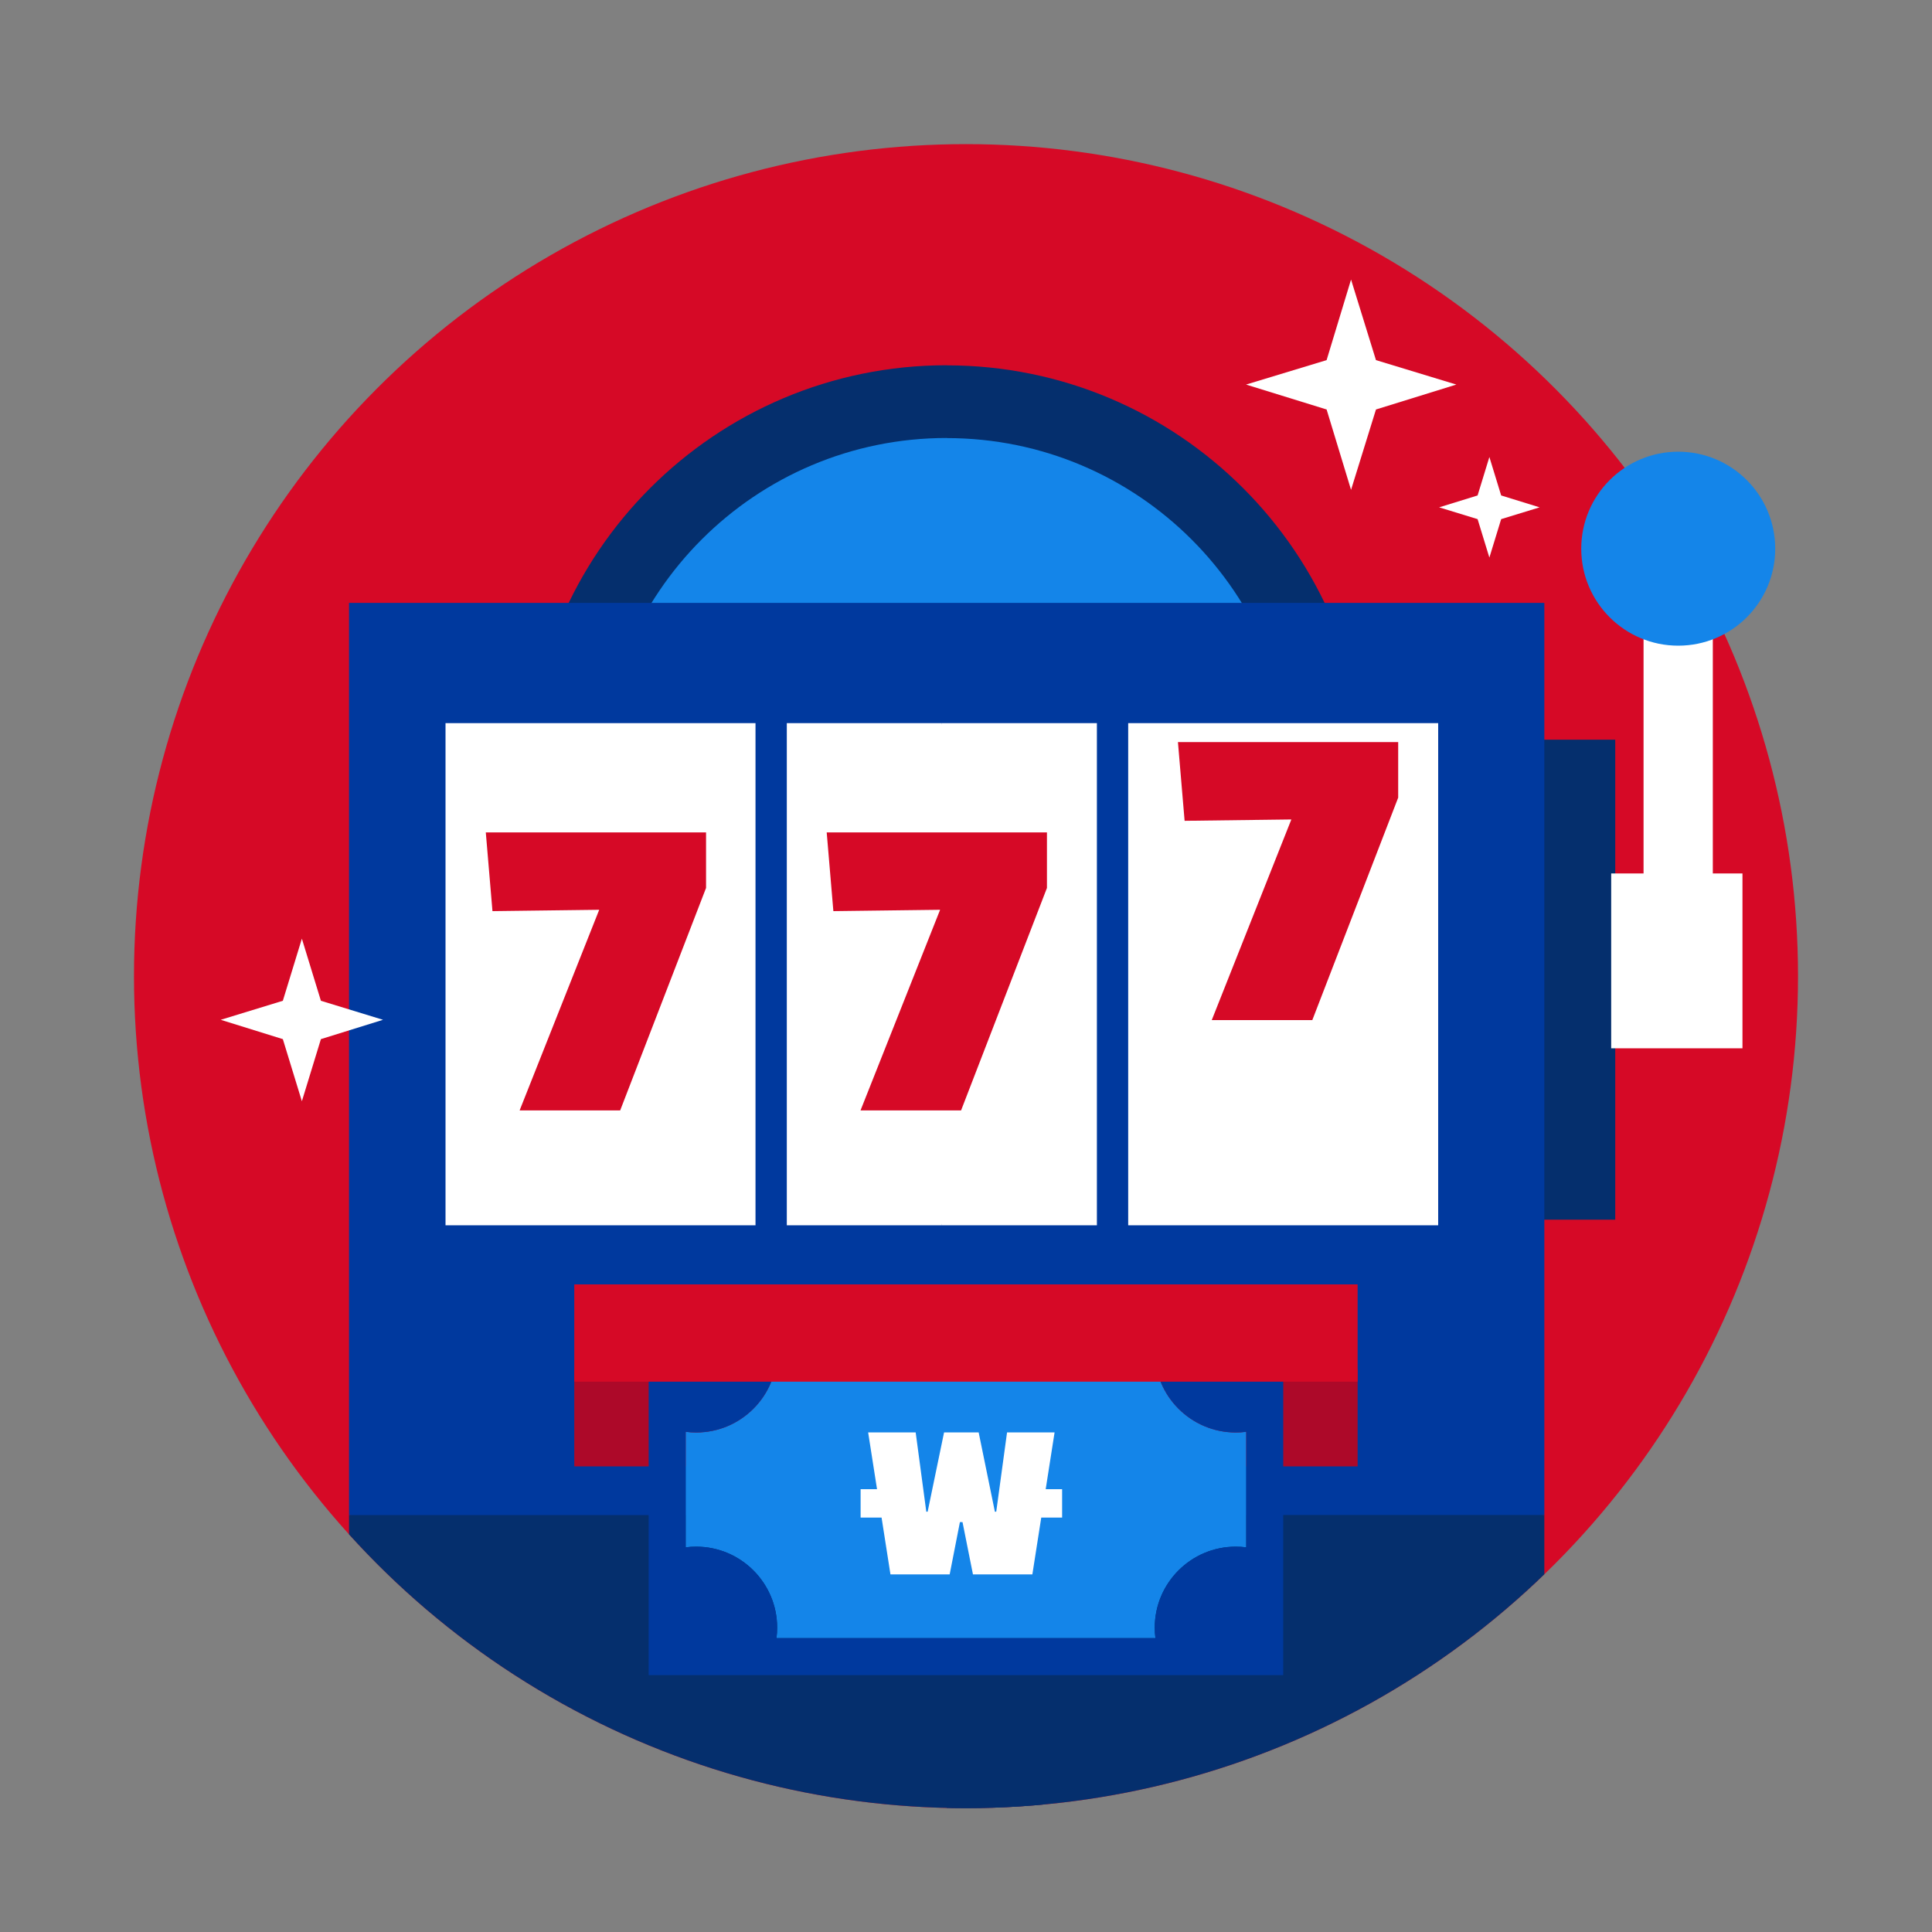 <?xml version="1.0" encoding="UTF-8"?> <svg xmlns="http://www.w3.org/2000/svg" xmlns:xlink="http://www.w3.org/1999/xlink" viewBox="0 0 200 200"><rect x="0" y="0" width="200" height="200" fill="#808080" stroke="none"/><defs><style> .cls-1 { fill: none; } .cls-2 { fill-rule: evenodd; } .cls-2, .cls-3 { fill: #fff; } .cls-4 { fill: #00399e; } .cls-5 { fill: #052f6d; } .cls-6 { fill: #d60926; } .cls-7 { fill: #1485e9; } .cls-8 { clip-path: url(#clippath); } .cls-9 { fill: #ad0929; } </style><clipPath id="clippath"><circle class="cls-1" cx="100" cy="101.05" r="86.13"></circle></clipPath></defs><g id="Layer_1" data-name="Layer 1"><circle class="cls-6" cx="100" cy="101.05" r="86.13"></circle><g><path class="cls-2" d="M154.18,47.31l1.22,3.98,3.98,1.23-3.98,1.22-1.22,3.98-1.22-3.98-3.98-1.22,3.98-1.23,1.22-3.98Z"></path><path class="cls-2" d="M139.86,28.94l2.58,8.34,8.32,2.53-8.32,2.58-2.58,8.32-2.53-8.32-8.34-2.58,8.34-2.53,2.53-8.34Z"></path></g></g><g id="Layer_3" data-name="Layer 3"><g class="cls-8"><g><path class="cls-5" d="M136.53,76.57h30.68v49.69h-30.68v-49.69Z"></path><g><path class="cls-5" d="M98,37.81c-23.97,0-43.4,19.43-43.4,43.4s19.43,43.4,43.4,43.4l8.6-42.55-8.6-44.26Z"></path><path class="cls-5" d="M98,37.81v86.81c23.97,0,43.4-19.43,43.4-43.4s-19.43-43.4-43.4-43.4h0Z"></path></g><g><path class="cls-7" d="M98,45.34c-19.81,0-35.87,16.06-35.87,35.87s16.06,35.87,35.87,35.87l7.11-35.17-7.11-36.58Z"></path><path class="cls-7" d="M98,45.34v71.75c19.81,0,35.87-16.06,35.87-35.87s-16.06-35.87-35.87-35.87h0Z"></path></g><g><path class="cls-4" d="M98,168.01l-61.87-11.17V62.41h61.87l11.95,46.66-11.95,58.94Z"></path><path class="cls-4" d="M159.87,156.83l-61.87,11.17V62.41h61.87v94.42Z"></path></g><g><path class="cls-5" d="M98,208.06h-61.87v-51.22h61.87l11.95,25.61-11.95,25.61Z"></path><path class="cls-5" d="M98,156.83h61.87v51.22h-61.87v-51.22Z"></path></g><g><path class="cls-3" d="M46.12,74.86h32.09v51.98h-32.09v-51.98Z"></path><path class="cls-3" d="M116.79,74.86h32.09v51.98h-32.09v-51.98Z"></path><g><path class="cls-3" d="M97.5,126.84h-16.05v-51.98h16.05l3.1,25.99-3.1,25.99Z"></path><path class="cls-3" d="M97.5,74.86h16.05v51.98h-16.05v-51.98Z"></path></g></g></g></g><g><path class="cls-6" d="M73.09,91.92l-8.89,23.03h-10.41l8.24-20.77-11.05.14-.69-8.15h22.8v5.76Z"></path><path class="cls-6" d="M108.38,91.92l-8.89,23.03h-10.41l8.24-20.77-11.05.14-.69-8.15h22.8v5.76Z"></path><path class="cls-6" d="M144.74,82.57l-8.89,23.03h-10.41l8.24-20.77-11.05.14-.69-8.15h22.8v5.76Z"></path></g><path class="cls-3" d="M170.14,53.5h7.17v45.49h-7.17v-45.49Z"></path><circle class="cls-7" cx="173.73" cy="56.8" r="10.04"></circle><path class="cls-3" d="M166.79,90.42h13.59v18.1h-13.59v-18.1Z"></path><path class="cls-2" d="M31.25,97.17l1.97,6.43,6.43,1.97-6.43,2-1.97,6.43-1.97-6.43-6.43-2,6.43-1.97,1.97-6.43Z"></path><path class="cls-9" d="M59.45,141.73h81.09v10.07H59.45v-10.07Z"></path><g><path class="cls-7" d="M129.01,160.18c-.36-.05-.72-.07-1.09-.07-4.62,0-8.38,3.76-8.38,8.38,0,.37.02.73.07,1.09h-39.23c.05-.36.07-.72.07-1.09,0-4.62-3.76-8.38-8.38-8.38-.37,0-.73.02-1.09.07v-11.96c.36.05.72.07,1.09.07,4.62,0,8.38-3.76,8.38-8.38,0-.37-.02-.73-.07-1.09h39.23c-.05.36-.07.72-.07,1.09,0,4.62,3.76,8.38,8.38,8.38.37,0,.73-.02,1.09-.07v11.96Z"></path><path class="cls-4" d="M132.84,134.99h-65.69s0,38.42,0,38.42h65.69s0-38.42,0-38.42ZM129.01,160.18c-.36-.05-.72-.07-1.09-.07-4.62,0-8.38,3.76-8.38,8.38,0,.37.02.73.07,1.09h-39.23c.05-.36.07-.72.07-1.09,0-4.62-3.76-8.38-8.38-8.38-.37,0-.73.02-1.09.07v-11.96c.36.05.72.07,1.09.07,4.62,0,8.38-3.76,8.38-8.38,0-.37-.02-.73-.07-1.09h39.23c-.05.36-.07.72-.07,1.09,0,4.62,3.76,8.38,8.38,8.38.37,0,.73-.02,1.09-.07v11.96Z"></path><path class="cls-3" d="M109.94,157.1h-2.15s-.92,5.88-.92,5.88h-6.15s-1.08-5.41-1.08-5.41h-.27s-1.06,5.41-1.06,5.41h-6.13s-.92-5.88-.92-5.88h-2.17s0-2.94,0-2.94h1.7s-.92-5.88-.92-5.88h4.92s1.1,8.21,1.1,8.21h.14s1.7-8.21,1.7-8.21h3.58s1.68,8.21,1.68,8.21h.14s1.12-8.21,1.12-8.21h4.92s-.92,5.88-.92,5.88h1.7s0,2.94,0,2.94Z"></path></g><path class="cls-6" d="M59.45,132.96h81.09v10.07H59.45v-10.07Z"></path></g></svg> 